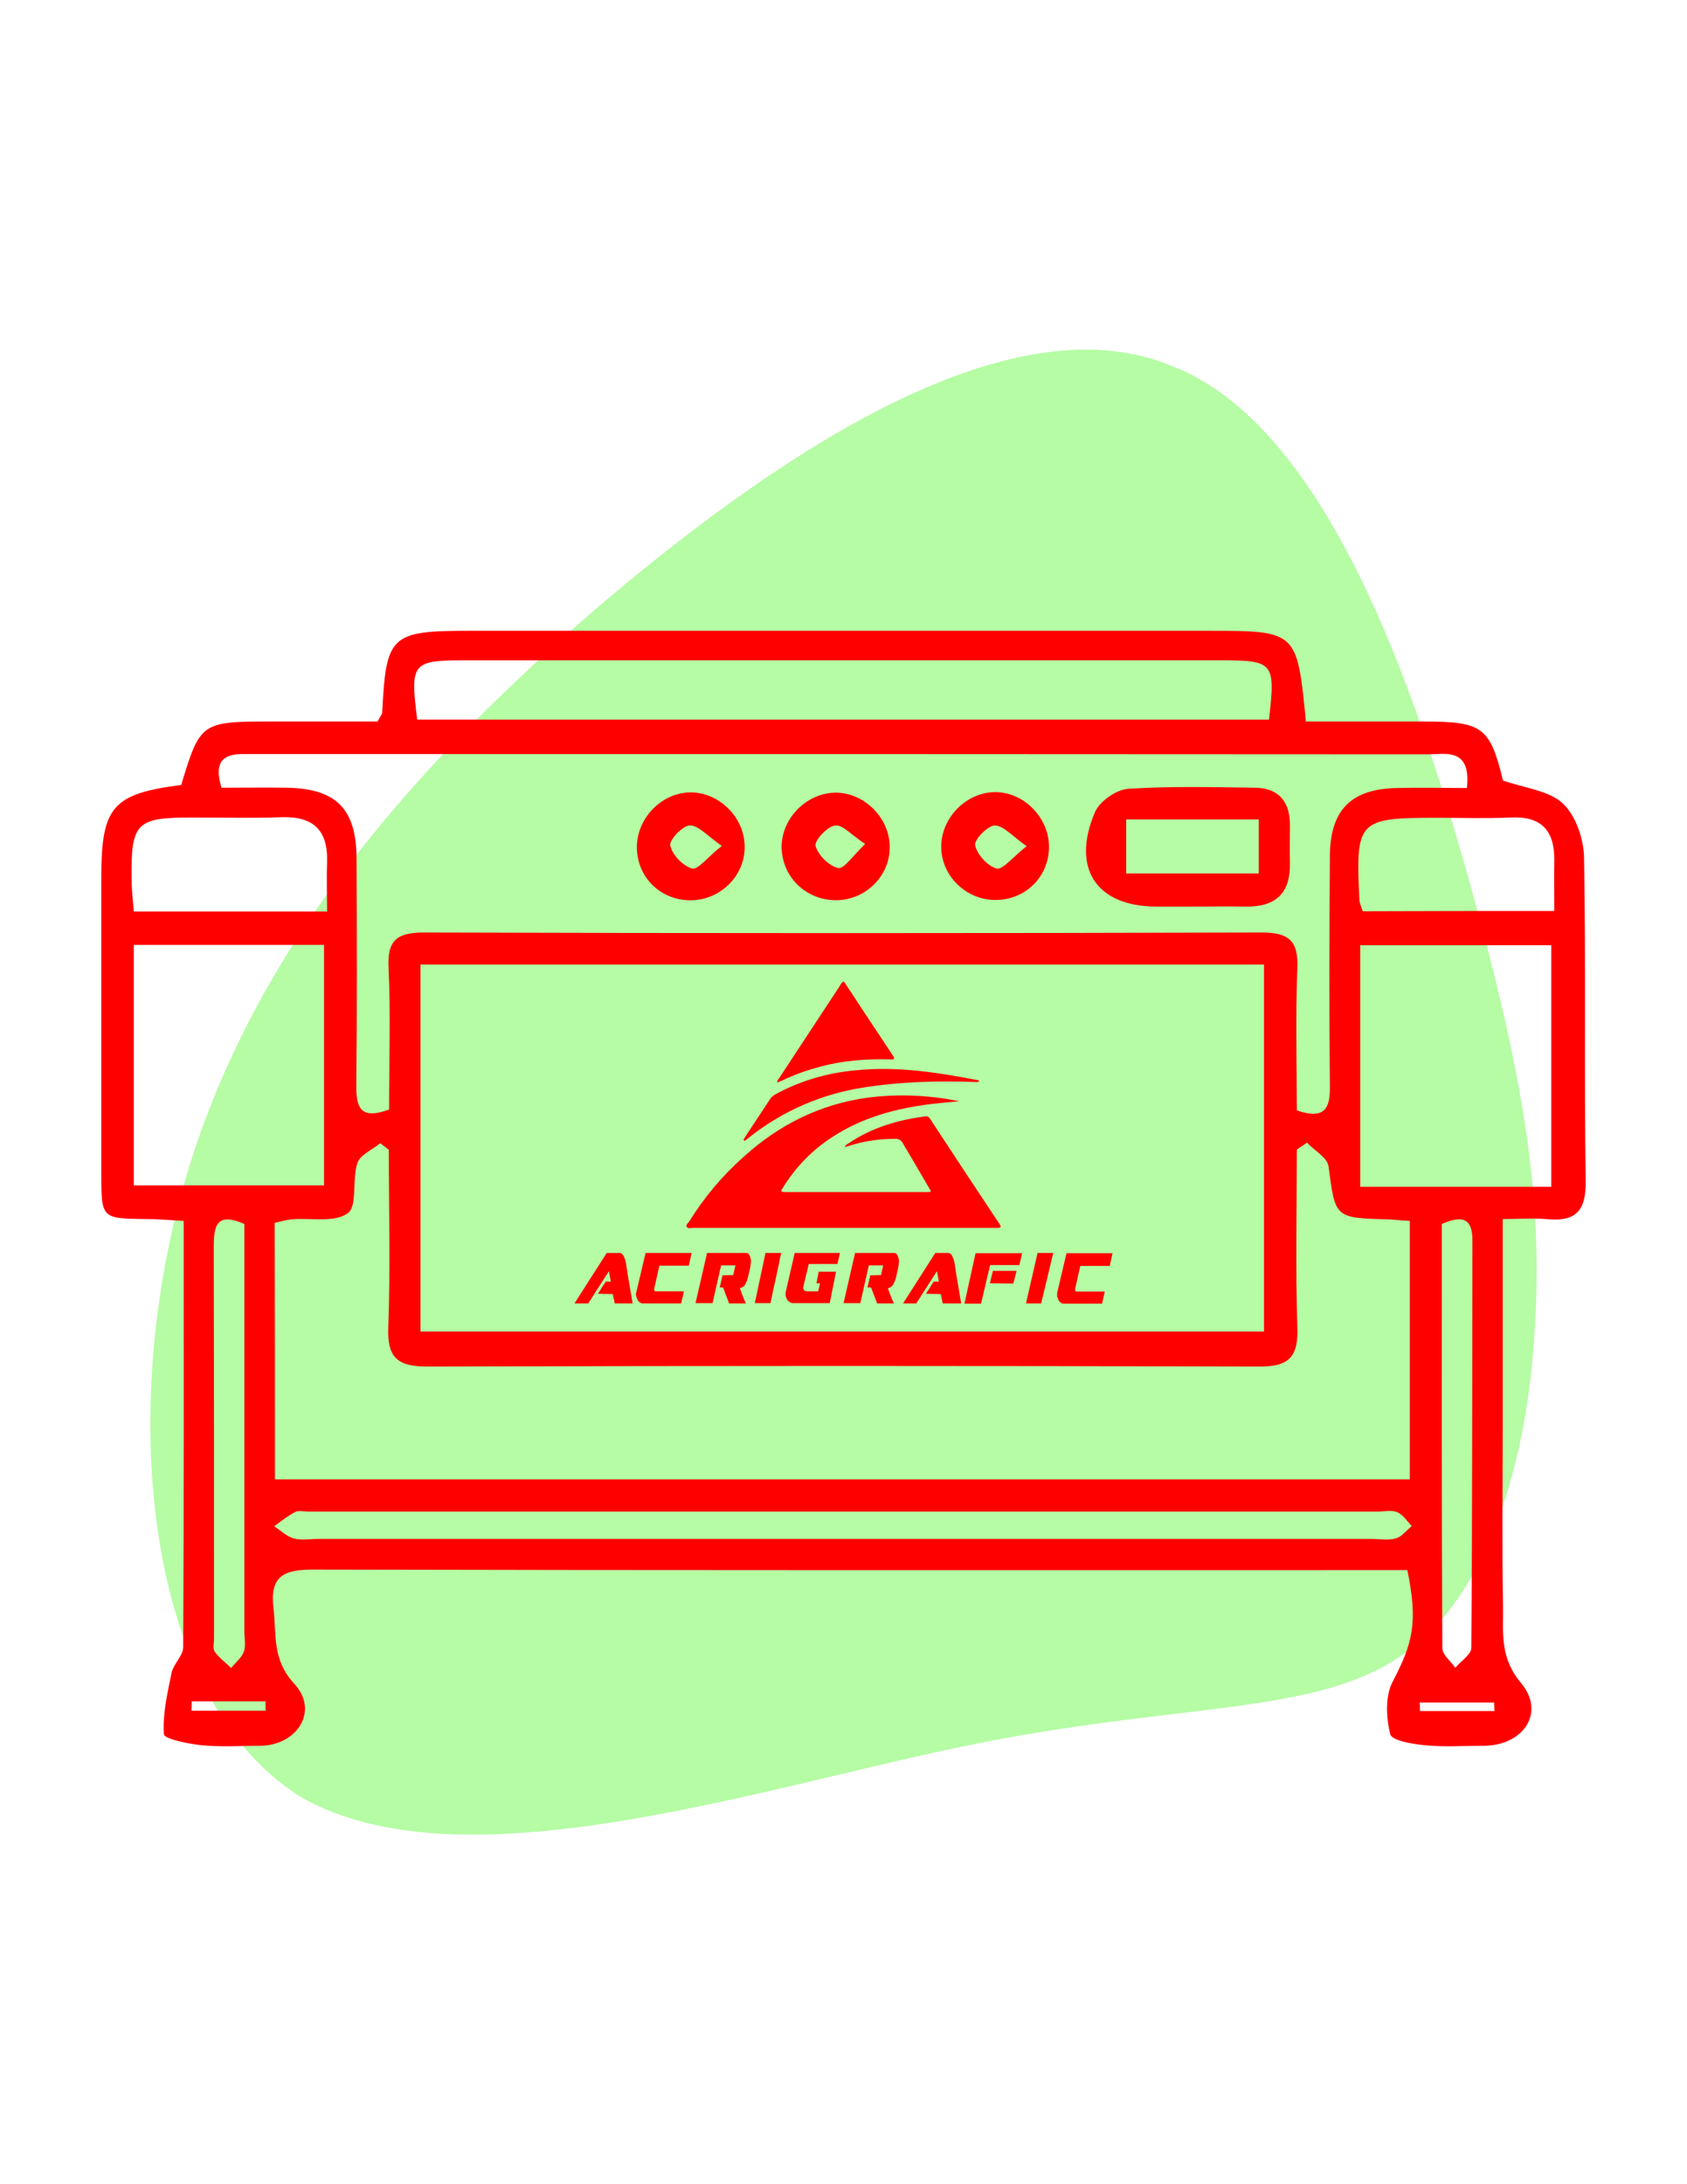 <svg xmlns:serif="http://www.serif.com/" xmlns="http://www.w3.org/2000/svg" xmlns:xlink="http://www.w3.org/1999/xlink" id="Capa_1" x="0px" y="0px" viewBox="0 0 612 792" style="enable-background:new 0 0 612 792;" xml:space="preserve"><style type="text/css">	.st0{fill:#B5FCA4;}	.st1{fill:#FF0000;}</style><g transform="matrix(1,0,0,1,-100,-100)">	<g transform="matrix(1,0,0,1,100,100)">		<path class="st0" d="M66.56,430.12c24.07-84.91,81.98-151.11,151.77-211.2c69.64-58.96,149.72-109.68,206.54-86.32   c56.47,21.59,88.55,117.12,108.31,187.5s26.72,114.97,23.55,162.29c-2.53,46.83-16.96,96.74-47.79,117.53   c-31.62,22.41-81.55,17.18-158.92,33.18s-182.53,51.44-240.46,18.74C53.53,617.64,42.48,515.02,66.56,430.12z"></path>	</g></g><g>	<path class="st1" d="M545.15,442.03c0,26.8,0,52.1,0,77.3c0,20.8-0.3,41.5,0.1,62.3c0.2,9.8-1.5,19,6.5,28.6  c9.1,10.8,0.8,22.8-13.6,22.8c-7.1,0-14.2,0.5-21.2-0.2c-4.5-0.4-12.1-1.7-12.6-4c-1.5-6-1.9-13.8,0.9-19.1  c7.3-14,9.2-21.3,5.3-40.4c-4.1,0-8.6,0-13,0c-127.9,0-255.8,0.1-383.8-0.2c-11.1,0-16,2.5-14.5,14.4c1.1,9.4-0.6,18.2,7.5,27  c9.1,9.8,1.1,22.4-12.4,22.5c-7.1,0-14.2,0.5-21.2-0.2c-4.9-0.5-13.6-2.3-13.7-4c-0.5-7.3,1.3-14.9,2.8-22.3  c0.7-3.2,4.2-6.2,4.2-9.2c0.3-51.1,0.2-102.1,0.2-154.6c-5-0.3-9.3-0.7-13.7-0.7c-16.2-0.2-16.2-0.1-16.2-16.8  c0-35.7,0-71.4,0-107.2c0-25.5,4.1-30.2,29-33.4c6.8-22.6,7.3-23,32.2-23c13.2,0,26.4,0,39,0c1-1.8,1.6-2.5,1.7-3.2  c1.4-28.1,3-29.7,31.6-29.7c89.3,0,178.6,0,267.9,0c32.4,0,32.4,0,35.6,32.9c14.2,0,28.6,0,42.9,0c21.2,0,23.9,2.1,28.6,21.4  c7.8,2.7,16.6,3.6,21.7,8.3c4.7,4.4,7.6,12.9,7.7,19.7c0.7,39,0,78.1,0.6,117.1c0.2,11.3-3.9,15-14.4,13.9  C555.95,441.63,551.05,442.03,545.15,442.03z M458.55,349.73c-102.4,0-203.9,0-306,0c0,44.7,0,88.5,0,133.1c102.3,0,203.8,0,306,0  C458.55,438.33,458.55,394.13,458.55,349.73z M99.75,536.43c137.7,0,274.4,0,411.7,0c0-31.6,0-62.4,0-93.7  c-3.3-0.2-5.7-0.5-8.2-0.6c-19.2-0.5-18.8-0.6-21.3-19.2c-0.4-3.2-5.1-5.7-7.8-8.6c-1.2,0.8-2.5,1.7-3.7,2.5  c0,21.5-0.5,43,0.2,64.5c0.4,11-3.3,14.3-14.2,14.2c-100.4-0.3-200.9-0.3-301.3,0c-10.7,0-14.7-3-14.3-14.1  c0.8-21.5,0.2-43,0.2-64.5c-1-0.8-2.1-1.6-3.1-2.4c-2.9,2.4-7.3,4.2-8.3,7.2c-2,6,0.1,15.7-3.5,18.2c-4.8,3.5-13.4,1.6-20.4,2.2  c-1.9,0.2-3.8,0.8-6.1,1.3C99.75,474.33,99.75,504.53,99.75,536.43z M141.15,402.33c0-17.6,0.6-34.6-0.2-51.5  c-0.5-10.1,3.3-12.7,12.9-12.7c101.3,0.3,202.6,0.3,303.9,0c9.7,0,13.3,2.9,12.9,12.9c-0.7,17.3-0.2,34.7-0.2,51.6  c10.2,3.5,12.1-0.8,12-8.7c-0.3-27.8-0.2-55.6,0-83.5c0.1-16.7,7.6-24.3,24.2-24.7c8.5-0.2,17,0,25.5,0  c1.6-14.8-7.8-12.2-14.5-12.2c-131.6-0.1-263.2-0.1-394.9-0.1c-11.6,0-23.3,0-34.9,0c-8,0-10,4-7.5,12.2c7.9,0,15.7-0.1,23.6,0  c18.1,0.3,25.4,7.7,25.4,26c0.1,27.4,0.2,54.8-0.1,82.2C129.25,401.63,130.75,406.13,141.15,402.33z M460.35,260.93  c2.4-20.7,1.8-21.5-17.7-21.5c-91.3,0-182.6,0-273.8,0c-19.4,0-20.1,0.9-17.5,21.5C253.95,260.93,356.65,260.93,460.35,260.93z   M48.55,429.83c23.7,0,46.6,0,69,0c0-29.9,0-58.6,0-87.2c-23.6,0-46.1,0-69,0C48.55,372.43,48.55,401.23,48.55,429.83z   M493.45,430.33c23.9,0,46.5,0,69.3,0c0-29.8,0-58.8,0-87.6c-23.7,0-46.3,0-69.3,0C493.45,372.13,493.45,400.63,493.45,430.33z   M305.85,558.03c63.9,0,127.9,0,191.8,0c2.9,0,6,0.6,8.7-0.2c2.2-0.6,3.9-2.9,5.8-4.5c-1.7-1.7-3.2-4.2-5.3-5  c-2.1-0.9-4.9-0.2-7.4-0.2c-129.1,0-258.2,0-387.4,0c-1.7,0-3.6-0.5-4.9,0.1c-2.7,1.4-5.2,3.4-7.7,5.2c2.4,1.5,4.5,3.7,7.1,4.4  c2.7,0.8,5.8,0.2,8.7,0.2C178.85,558.03,242.35,558.03,305.85,558.03z M118.65,330.53c0-6-0.2-11.9,0-17.9  c0.4-11.5-4.9-16.7-16.5-16.3c-10.8,0.4-21.5,0.1-32.3,0.1c-20.6,0-22.4,1.8-22.1,22.9c0,3.6,0.5,7.2,0.8,11.2  C71.75,330.53,94.05,330.53,118.65,330.53z M563.85,330.33c0-6.4-0.1-12.5,0-18.5c0.1-10.8-4.8-16-16-15.4  c-8.7,0.4-17.4,0.1-26.1,0.1c-29.2,0-30,0.8-28.6,29.9c0.1,1.1,0.7,2.3,1.2,4C517.05,330.33,539.65,330.33,563.85,330.33z   M88.65,443.83c-10.4-4.6-11.1,1.1-11.1,8.4c0.1,47.2,0.1,94.4,0.1,141.7c0,1.7-0.5,3.8,0.2,4.9c1.6,2.3,4,4,6,6  c1.6-2,3.8-3.7,4.6-5.9c0.8-2.2,0.2-4.9,0.2-7.4C88.65,542.13,88.65,492.93,88.65,443.83z M523.05,443.83  c0,51.2-0.1,102.5,0.2,153.8c0,2.4,3,4.7,4.7,7.1c2-2.4,5.8-4.8,5.8-7.2c0.4-49.3,0.3-98.6,0.4-147.9  C534.15,441.43,530.15,440.73,523.05,443.83z M96.35,620.33c0-1.1,0-2.3,0-3.4c-8.9,0-17.9,0-26.8,0c0,1.1,0,2.3-0.1,3.4  C78.45,620.33,87.35,620.33,96.35,620.33z M542.15,620.43c0-1-0.1-2.1-0.1-3.1c-9,0-18,0-27,0c0,1,0.1,2.1,0.1,3.1  C524.15,620.43,533.15,620.43,542.15,620.43z"></path>	<path class="st1" d="M432.05,328.73c-4.2,0-8.3,0-12.5,0c-21.7,0-31.1-13.8-22.3-34.3c1.7-3.9,7.7-8.1,12-8.4  c15.3-1,30.7-0.6,46.1-0.4c8.6,0.1,12.7,5.2,12.6,13.7c0,4.6-0.1,9.1,0,13.7c0.2,11-5.3,15.9-16.1,15.7  C445.35,328.63,438.75,328.73,432.05,328.73z M456.65,297.13c-17,0-32.4,0-48.1,0c0,7,0,13.3,0,19.6c16.5,0,32,0,48.1,0  C456.65,310.03,456.65,304.03,456.65,297.13z"></path>	<path class="st1" d="M303.55,326.43c-11.1,0.1-19.9-8.4-20-19.3c0-10.6,9.3-19.8,19.8-19.7c10.1,0.1,19,8.8,19.4,19  C323.25,317.13,314.45,326.23,303.55,326.43z M313.85,306.03c-4.9-3.2-8.2-7.1-10.9-6.7c-2.9,0.4-7.6,5.6-7.1,7.4  c1,3.4,4.9,7.3,8.2,8C306.15,315.23,309.45,310.23,313.85,306.03z"></path>	<path class="st1" d="M250.25,287.33c10.5-0.2,19.9,9,19.9,19.7c0.1,10.2-8.3,18.9-18.7,19.4c-11.1,0.5-20.1-7.7-20.4-18.7  C230.75,297.03,239.75,287.53,250.25,287.33z M261.85,306.73c-5.2-3.6-8.5-7.5-11.6-7.4c-2.6,0-7.6,5.4-7.1,7.3  c0.8,3.4,4.6,7.4,8,8.3C253.25,315.43,256.65,310.83,261.85,306.73z"></path>	<path class="st1" d="M380.55,307.23c-0.1,11-8.9,19.4-20,19.1c-10.4-0.3-18.9-8.8-19.1-19c-0.2-10.6,9-20.1,19.6-20.1  C371.55,287.23,380.65,296.63,380.55,307.23z M372.45,306.83c-5.2-3.6-8.4-7.5-11.6-7.5c-2.5,0-7.6,5.3-7.1,7.2  c0.8,3.4,4.5,7.5,7.8,8.4C363.65,315.53,367.25,310.93,372.45,306.83z"></path></g><g>	<path class="st1" d="M347.91,399.33c-3.4,0.3-6.8,0.6-10.2,1c-12.7,1.6-24.7,4.8-35.5,11.8c-7.4,4.7-13.5,11-18.1,18.4  c-1,1.6-1,1.7,1,1.7c17,0,34.1,0,51.1,0c1.7,0,1.8,0,0.8-1.5c-3.1-5.4-6.3-10.8-9.5-16.2c-0.6-1.1-1.6-1.7-2.8-1.6  c-5.6,0-11.1,0.8-16.5,2.5c-0.5,0.2-0.9,0.3-1.4,0.4c0,0-0.2,0-0.4,0c0.4-0.6,0.9-1,1.5-1.3c8.3-5.6,17.6-8.4,27.6-9.7  c0.8-0.2,1.6,0.2,2,1c8.3,12.7,16.7,25.4,25.1,38c0.6,1,0.6,1.4-0.7,1.4c-0.4,0-0.7,0-1.2,0c-36.5,0-72.9,0-109.4,0  c-0.8,0-1.8,0.4-2.2-0.4c-0.4-0.7,0.5-1.3,0.9-1.9c5.5-8.8,12.1-16.7,19.8-23.5c12.7-11.5,27.5-19,44.8-21.4  c10.9-1.4,22.1-1,32.9,1.2C347.51,399.13,347.71,399.23,347.91,399.33L347.91,399.33z"></path>	<path class="st1" d="M282.01,392.43c-0.2-0.6,0.3-1,0.6-1.4c7.3-11.1,14.6-22.2,21.9-33.3c0-0.1,0.2-0.2,0.2-0.4  c1.2-1.8,1.3-1.8,2.4,0c5.5,8.4,11.1,16.8,16.6,25.1c0.2,0.4,0.8,0.8,0.6,1.4c-0.3,0.6-1,0.3-1.5,0.3c-8.4-0.2-16.8,0.4-25.1,2.6  c-4.8,1.3-9.5,2.9-14,5.1c-0.5,0.2-1,0.4-1.4,0.6C282.31,392.53,282.21,392.43,282.01,392.43z"></path>	<path class="st1" d="M269.71,413.23c0.8-1.3,1.6-2.5,2.4-3.7c2.4-3.6,4.8-7.3,7.2-10.9c0.5-0.8,1.2-1.4,2.1-1.9  c8.9-4.8,18.7-7.7,28.7-8.6c15.1-1.6,29.7,0.7,44.4,3.5c0.2,0,0.6,0,0.7,0.5c-0.5,0.2-1.1,0.3-1.6,0.2c-13.5-0.5-27-0.1-40.3,2  c-15.1,2.3-29.4,8.5-41.4,18c-0.6,0.5-1.2,1-1.8,1.4L269.71,413.23z"></path></g><g>	<path class="st1" d="M208.4,472.63l11.7-18.3h4.8c0.2,0,0.5,0.1,0.7,0.3c0.2,0.2,0.4,0.4,0.6,0.7c0.1,0.2,0.2,0.5,0.3,0.7  c0.1,0.3,0.2,0.5,0.3,0.7c0,0.1,0.1,0.3,0.2,0.8s0.2,1.1,0.3,1.9c0.1,0.7,0.3,1.6,0.4,2.6c0.2,1,0.3,1.9,0.5,2.9  c0.4,2.3,0.8,4.9,1.3,7.7H223l-0.7-3.4l-5.4-0.1c0.5-0.8,1-1.6,1.4-2.2c0.2-0.3,0.3-0.6,0.5-0.8c0.2-0.3,0.3-0.5,0.5-0.7  c0.1-0.2,0.3-0.4,0.4-0.7h1.9l-0.7-3.8l-7.5,11.7L208.4,472.63L208.4,472.63z"></path>	<path class="st1" d="M234.2,454.33h16.7l-1,4.6h-10.7c0,0-1.4,6.4-1.9,8.5c0,0.1,0,0.3,0.1,0.5s0.2,0.3,0.3,0.3s10.4,0,10.4,0  l-1,4.4h-14c-0.2,0-0.3,0-0.5-0.1s-0.3-0.2-0.5-0.3c-0.2-0.1-0.3-0.3-0.5-0.4c-0.1-0.2-0.3-0.3-0.3-0.5c-0.2-0.4-0.3-0.8-0.5-1.3  c-0.1-0.5-0.2-0.9,0-1.3L234.2,454.33z"></path>	<path class="st1" d="M252.3,472.63l4.2-18.3h14.3c0.2,0,0.4,0.1,0.6,0.2s0.3,0.3,0.5,0.6s0.2,0.5,0.3,0.9c0.1,0.3,0.2,0.6,0.2,1  c0,0.2,0,0.4,0,0.7c0,0.3-0.1,0.6-0.1,1c-0.1,0.4-0.1,0.8-0.2,1.2c-0.1,0.4-0.2,0.8-0.3,1.3c-0.2,1-0.5,2-0.8,3.1l-0.7,1.5  c-0.1,0.2-0.2,0.4-0.4,0.5s-0.3,0.3-0.5,0.4c-0.1,0.1-0.2,0.1-0.4,0.2c-0.1,0-0.3,0-0.5,0.1c0,0,0,0.1,0,0.3c0,0.2,0.1,0.4,0.2,0.6  s0.2,0.6,0.3,0.9c0.1,0.3,0.3,0.7,0.4,1c0.3,0.8,0.7,1.8,1.2,2.8h-6.1l-2.2-5.8h-1.2l1-4.4l3.9-0.1l0.8-3.5h-5.2l-3.1,13.7h-6.2  L252.3,472.63L252.3,472.63z"></path>	<path class="st1" d="M273.8,472.63l3.9-18.3h5.7c0,0-0.5,2-0.6,2.8s-0.4,1.8-0.6,2.9s-0.5,2.2-0.7,3.3c-0.6,2.7-1.3,5.7-2,9.2h-5.7  L273.8,472.63L273.8,472.63z"></path>	<path class="st1" d="M288.3,454.33h16.4l-0.9,4h-10.4l-2,8.4c-0.1,0.3,0,0.5,0.1,0.7c0.1,0.3,0.3,0.5,0.4,0.6c0,0,0.1,0.1,0.3,0.1  s0.4,0,0.6,0.1c0.2,0,0.5,0,0.8,0s0.6,0,0.9,0c0.7,0,1.4,0,2.3,0l0.7-2.9h-1.3l0.8-4.2h6.3l-2.3,11.4h-13.3c-0.4,0-0.8-0.1-1.2-0.4  c-0.4-0.2-0.8-0.6-1-1c-0.1-0.2-0.2-0.3-0.3-0.6c-0.1-0.2-0.1-0.5-0.2-0.8c0-0.3,0-0.6,0-0.8s0-0.5,0.1-0.7L288.3,454.33z"></path>	<path class="st1" d="M306,472.63l4.2-18.3h14.3c0.2,0,0.4,0.1,0.6,0.2s0.3,0.3,0.5,0.6c0.1,0.3,0.2,0.5,0.3,0.9  c0.1,0.3,0.2,0.6,0.2,1c0,0.2,0,0.4,0,0.7c0,0.3-0.1,0.6-0.1,1c-0.1,0.4-0.1,0.8-0.2,1.2c-0.1,0.4-0.2,0.8-0.3,1.3  c-0.2,1-0.4,2-0.8,3.1c-0.1,0.4-0.5,1.1-0.7,1.5c-0.1,0.1-0.3,0.4-0.4,0.5s-0.3,0.3-0.5,0.4c-0.1,0-0.3,0.1-0.4,0.2  c-0.1,0-0.3,0-0.5,0.1c0,0,0,0.2,0,0.3c0,0.2,0.1,0.5,0.2,0.6c0.1,0.2,0.3,0.7,0.3,0.9c0.1,0.3,0.3,0.7,0.4,1  c0.3,0.8,0.7,1.8,1.2,2.8h-6.1l-2.2-5.8h-1.3l1-4.4l3.9-0.1l0.8-3.5h-5.2l-3.1,13.7H306V472.63z"></path>	<path class="st1" d="M327.6,472.63l11.7-18.3h4.8c0.2,0,0.5,0.1,0.7,0.3c0.2,0.2,0.4,0.4,0.6,0.7c0.1,0.2,0.2,0.5,0.3,0.7  c0.1,0.3,0.2,0.5,0.3,0.7c0,0.1,0.1,0.3,0.2,0.8s0.2,1.1,0.3,1.9c0.1,0.7,0.3,1.6,0.4,2.6c0.2,1,0.3,1.9,0.5,2.9  c0.4,2.3,0.8,4.9,1.3,7.7H342l-0.7-3.4l-5.4-0.1l2.8-4.4h1.9l-0.7-3.8l-7.5,11.7L327.6,472.63L327.6,472.63z"></path>	<path class="st1" d="M349.9,472.63l4-18.2h16.9l-1,4.3h-10.6l-3.3,14h-6V472.63z M359.1,465.33l1.1-4.5h8.6l-1.2,4.6L359.1,465.33z  "></path>	<path class="st1" d="M372.2,472.63l4.2-18.3h5.7l-4.4,18.3H372.2z"></path>	<path class="st1" d="M386.9,454.43h16.7l-1,4.6h-10.7l-1.9,8.5l0.1,0.5l0.3,0.3h10.4l-1,4.4h-14l-0.5-0.1l-0.5-0.3l-0.5-0.4  l-0.3-0.5l-0.5-1.3v-1.3L386.9,454.43z"></path></g></svg>